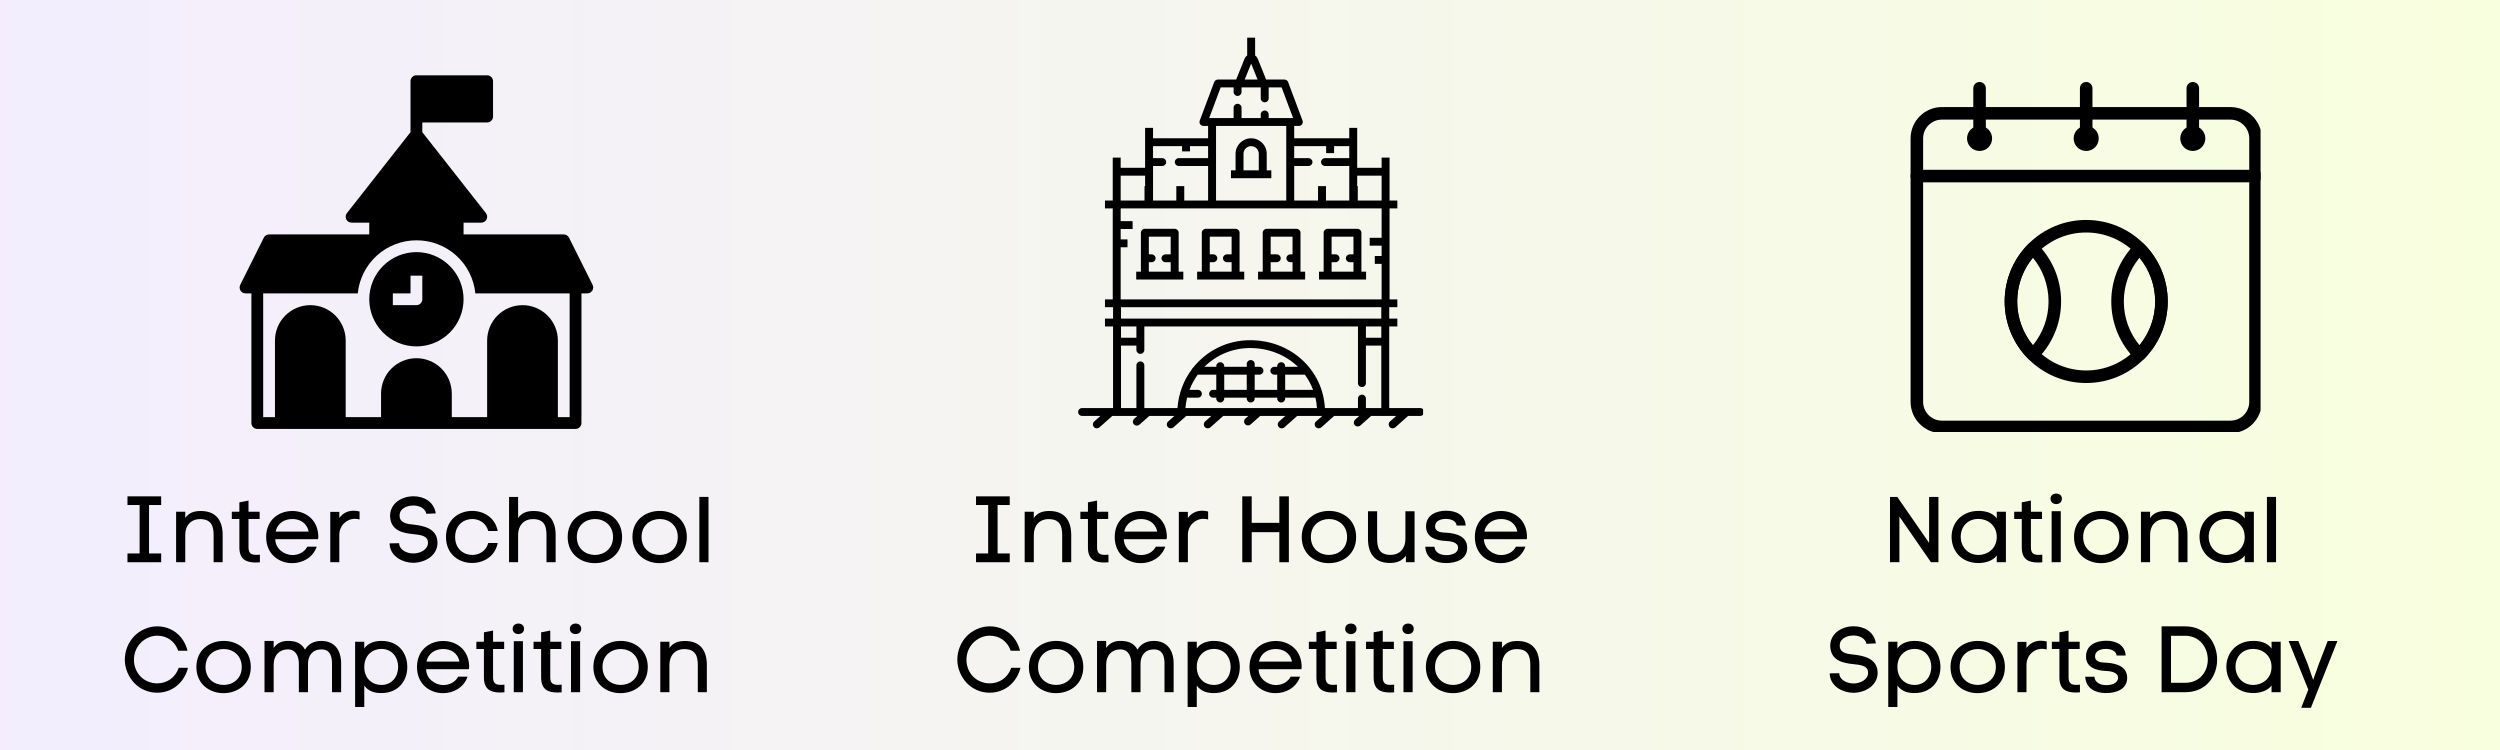 <?xml version="1.0" encoding="UTF-8"?>
<svg xmlns="http://www.w3.org/2000/svg" xmlns:xlink="http://www.w3.org/1999/xlink" width="750pt" height="225pt" viewBox="0 0 750 225" version="1.2">
<defs>
<g>
<symbol overflow="visible" id="glyph0-0">
<path style="stroke:none;" d="M 2.406 -19.598 L 2.406 0 L 5.234 0 L 5.234 -13.691 L 14.699 0 L 16.938 0 L 16.938 -19.598 L 14.141 -19.598 L 14.141 -5.797 L 4.59 -19.598 Z M 2.406 -19.598 "/>
</symbol>
<symbol overflow="visible" id="glyph0-1">
<path style="stroke:none;" d="M 17.836 0 L 17.836 -15.148 L 15.09 -15.148 L 15.117 -13.129 C 13.773 -14.949 11.508 -15.398 9.633 -15.398 C 4.508 -15.398 1.539 -11.73 1.539 -7.645 C 1.539 -3.473 4.395 0.254 9.688 0.254 C 11.562 0.223 14 -0.391 15.09 -2.043 L 15.09 0 Z M 15.09 -7.586 C 15.09 -3.949 12.152 -2.184 9.633 -2.184 C 6.27 -2.184 4.285 -4.789 4.285 -7.645 C 4.285 -10.641 6.301 -12.992 9.633 -12.992 C 12.207 -12.992 15.09 -11.199 15.09 -7.586 Z M 15.09 -7.586 "/>
</symbol>
<symbol overflow="visible" id="glyph0-2">
<path style="stroke:none;" d="M 5.684 -15.148 L 5.684 -18.508 L 2.941 -17.973 L 2.941 -15.148 L 0.672 -15.148 L 0.672 -12.961 L 2.941 -12.961 L 2.941 -4.453 C 2.941 -0.926 4.871 0.086 7.84 0.086 C 8.23 0.086 8.652 0.055 9.098 0.027 L 9.098 -2.27 C 8.68 -2.238 8.289 -2.211 7.953 -2.211 C 6.578 -2.211 5.684 -2.633 5.684 -4.422 L 5.684 -12.961 L 9.016 -12.961 L 9.016 -15.148 Z M 5.684 -15.148 "/>
</symbol>
<symbol overflow="visible" id="glyph0-3">
<path style="stroke:none;" d="M 1.934 -19.039 C 1.934 -17.973 2.801 -17.441 3.641 -17.441 C 4.508 -17.441 5.348 -17.973 5.348 -19.039 C 5.348 -20.102 4.508 -20.605 3.668 -20.605 C 2.801 -20.605 1.934 -20.074 1.934 -19.039 Z M 2.27 -15.316 L 5.012 -15.316 L 5.012 0 L 2.27 0 Z M 2.27 -15.316 "/>
</symbol>
<symbol overflow="visible" id="glyph0-4">
<path style="stroke:none;" d="M 17.777 -7.559 C 17.777 -12.766 13.746 -15.398 9.66 -15.398 C 5.543 -15.398 1.457 -12.793 1.457 -7.559 C 1.457 -2.352 5.516 0.281 9.574 0.281 C 13.691 0.281 17.777 -2.324 17.777 -7.559 Z M 4.199 -7.559 C 4.199 -11.172 6.914 -12.961 9.66 -12.961 C 12.348 -12.961 15.062 -11.145 15.062 -7.559 C 15.062 -4.004 12.348 -2.184 9.633 -2.184 C 6.914 -2.184 4.199 -3.977 4.199 -7.559 Z M 4.199 -7.559 "/>
</symbol>
<symbol overflow="visible" id="glyph0-5">
<path style="stroke:none;" d="M 4.844 -13.27 L 4.844 -15.148 L 2.102 -15.148 L 2.102 0 L 4.844 0 L 4.844 -8.23 C 4.844 -10.863 6.41 -12.934 9.297 -12.934 C 12.598 -12.934 13.355 -10.977 13.355 -8.121 L 13.355 0 L 16.07 0 L 16.07 -8.148 C 16.07 -12.488 14.109 -15.371 9.492 -15.371 C 7.586 -15.371 5.965 -14.895 4.844 -13.27 Z M 4.844 -13.27 "/>
</symbol>
<symbol overflow="visible" id="glyph0-6">
<path style="stroke:none;" d="M 2.102 0 L 4.844 0 L 4.844 -19.598 L 2.102 -19.598 Z M 2.102 0 "/>
</symbol>
<symbol overflow="visible" id="glyph0-7">
<path style="stroke:none;" d="M 12.207 -14.531 L 15.008 -14.645 C 14.504 -18.227 11.367 -19.793 8.344 -19.793 C 6.074 -19.793 3.723 -18.898 2.406 -17.191 C 1.68 -16.238 1.316 -15.117 1.316 -13.941 C 1.316 -13.805 1.344 -13.637 1.344 -13.469 L 1.344 -13.496 C 1.652 -9.406 5.234 -8.734 8.289 -8.426 C 10.246 -8.23 12.262 -7.98 12.598 -6.496 C 12.656 -6.242 12.684 -6.02 12.684 -5.824 C 12.684 -3.809 10.387 -2.633 8.289 -2.633 C 6.469 -2.633 4.254 -3.582 4.059 -5.402 L 4.059 -5.293 L 4.031 -5.711 L 1.176 -5.656 L 1.203 -5.125 C 1.566 -1.625 5.234 0.168 8.258 0.168 C 11.785 0.168 15.539 -2.016 15.539 -5.797 C 15.539 -6.188 15.484 -6.664 15.398 -7.082 C 14.645 -10.219 11.312 -10.918 8.625 -11.254 C 6.438 -11.449 4.172 -11.73 4.172 -14 C 4.172 -14.559 4.312 -15.117 4.648 -15.539 C 5.461 -16.574 6.945 -17.023 8.289 -17.023 C 9.969 -17.023 11.816 -16.266 12.207 -14.531 Z M 12.207 -14.531 "/>
</symbol>
<symbol overflow="visible" id="glyph0-8">
<path style="stroke:none;" d="M 2.07 4.422 L 4.816 4.422 L 4.816 -1.988 C 6.16 -0.195 8.035 0.254 9.91 0.254 C 15.035 0.254 17.723 -3.414 17.723 -7.531 C 17.723 -11.676 15.203 -15.398 9.938 -15.398 C 8.035 -15.398 5.906 -14.781 4.816 -13.129 L 4.816 -15.148 L 2.07 -15.148 Z M 4.816 -7.586 C 4.816 -11.199 7.391 -12.992 9.938 -12.992 C 13.27 -12.992 14.98 -10.332 14.98 -7.586 C 14.98 -4.871 13.27 -2.184 9.91 -2.184 C 7.363 -2.184 4.816 -3.977 4.816 -7.586 Z M 4.816 -7.586 "/>
</symbol>
<symbol overflow="visible" id="glyph0-9">
<path style="stroke:none;" d="M 4.816 -13.27 L 4.816 -15.117 L 2.102 -15.117 L 2.102 0 L 4.816 0 L 4.816 -8.203 C 4.816 -10.977 6.945 -13.02 9.492 -13.02 C 9.938 -13.02 10.414 -12.961 10.891 -12.824 L 10.891 -15.23 C 10.273 -15.371 9.688 -15.453 9.098 -15.453 C 7.418 -15.453 5.906 -14.781 4.816 -13.27 Z M 4.816 -13.27 "/>
</symbol>
<symbol overflow="visible" id="glyph0-10">
<path style="stroke:none;" d="M 4.004 -10.777 C 4.004 -12.348 5.57 -12.992 7.25 -12.992 C 8.902 -12.992 10.332 -12.348 10.473 -11.004 L 13.188 -11.004 C 12.992 -14.168 10.332 -15.453 7.336 -15.453 C 4.395 -15.453 1.289 -14.223 1.289 -10.723 C 1.289 -7.336 4.508 -6.496 7.223 -6.383 C 8.539 -6.328 10.891 -6.047 10.891 -4.367 C 10.891 -2.574 8.734 -2.129 7.363 -2.129 C 5.488 -2.129 3.918 -2.969 3.809 -4.648 L 1.062 -4.648 C 1.262 -1.062 4.172 0.254 7.309 0.254 C 10.164 0.254 13.637 -0.785 13.637 -4.312 C 13.637 -7.754 10.387 -8.652 7.531 -8.848 C 6.188 -8.93 4.004 -8.875 4.004 -10.777 Z M 4.004 -10.777 "/>
</symbol>
<symbol overflow="visible" id="glyph0-11">
<path style="stroke:none;" d=""/>
</symbol>
<symbol overflow="visible" id="glyph0-12">
<path style="stroke:none;" d="M 9.434 -19.766 L 2.406 -19.766 L 2.406 0 L 9.434 0 C 15.848 0 19.066 -4.871 19.066 -9.77 C 19.066 -14.672 15.848 -19.766 9.434 -19.766 Z M 9.434 -2.828 L 5.234 -2.828 L 5.234 -16.938 L 9.434 -16.938 C 13.973 -16.938 16.266 -13.242 16.266 -9.77 C 16.266 -6.301 13.973 -2.828 9.434 -2.828 Z M 9.434 -2.828 "/>
</symbol>
<symbol overflow="visible" id="glyph0-13">
<path style="stroke:none;" d="M 12.289 -15.371 L 9.688 -8.625 L 7.922 -3.695 L 6.215 -8.652 L 3.473 -15.371 L 0.559 -15.371 L 6.469 -0.785 L 4.34 4.676 L 7.25 4.676 L 15.203 -15.371 Z M 12.289 -15.371 "/>
</symbol>
<symbol overflow="visible" id="glyph0-14">
<path style="stroke:none;" d="M 8.875 -17.164 L 12.516 -17.164 L 12.516 -19.766 L 2.406 -19.766 L 2.406 -17.164 L 6.047 -17.164 L 6.047 -2.633 L 2.406 -2.633 L 2.406 0 L 12.516 0 L 12.516 -2.633 L 8.875 -2.633 Z M 8.875 -17.164 "/>
</symbol>
<symbol overflow="visible" id="glyph0-15">
<path style="stroke:none;" d="M 16.965 -8.23 C 16.66 -12.992 12.961 -15.371 9.211 -15.371 C 5.207 -15.371 1.344 -12.766 1.344 -7.559 C 1.344 -2.352 5.262 0.281 9.156 0.281 C 12.262 0.281 15.371 -1.371 16.52 -4.676 L 13.691 -4.676 C 12.793 -2.969 11.059 -2.156 9.184 -2.156 C 6.914 -2.156 4.086 -3.949 4.086 -6.914 L 16.91 -6.914 C 16.965 -7.168 16.996 -7.449 16.996 -7.754 C 16.996 -7.922 16.996 -8.062 16.965 -8.23 Z M 14.082 -9.184 L 4.199 -9.184 C 4.758 -11.871 7 -12.961 9.211 -12.961 C 11.395 -12.961 13.551 -11.898 14.082 -9.184 Z M 14.082 -9.184 "/>
</symbol>
<symbol overflow="visible" id="glyph0-16">
<path style="stroke:none;" d="M 13.523 -11.816 L 5.234 -11.816 L 5.234 -19.766 L 2.406 -19.766 L 2.406 0 L 5.234 0 L 5.234 -9.016 L 13.523 -9.016 L 13.523 0 L 16.379 0 L 16.379 -19.766 L 13.523 -19.766 Z M 13.523 -11.816 "/>
</symbol>
<symbol overflow="visible" id="glyph0-17">
<path style="stroke:none;" d="M 13.27 -1.988 L 13.27 0 L 15.875 0 L 15.875 -15.285 L 13.129 -15.285 L 13.129 -6.914 C 13.129 -4.254 11.562 -2.211 8.68 -2.211 C 5.375 -2.211 4.648 -4.172 4.648 -7 L 4.648 -15.285 L 1.902 -15.285 L 1.902 -7 C 1.902 -2.66 3.891 0.223 8.484 0.223 C 10.441 0.223 12.152 -0.336 13.27 -1.988 Z M 13.27 -1.988 "/>
</symbol>
<symbol overflow="visible" id="glyph0-18">
<path style="stroke:none;" d="M 1.094 -9.742 C 1.094 -7.027 2.27 -4.535 3.949 -2.742 C 5.656 -0.953 8.121 0.141 10.777 0.141 C 15.344 0.141 18.926 -2.883 20.047 -7.336 L 17.273 -7.336 C 16.266 -4.367 13.746 -2.66 10.777 -2.66 C 8.902 -2.66 7.027 -3.445 5.797 -4.73 C 4.562 -6.02 3.836 -7.785 3.836 -9.742 C 3.836 -11.758 4.59 -13.496 5.824 -14.781 C 7.055 -16.07 8.902 -16.965 10.777 -16.965 C 13.664 -16.965 16.07 -15.398 17.105 -12.457 L 19.906 -12.457 C 18.785 -16.883 15.258 -19.766 10.777 -19.766 C 8.121 -19.766 5.57 -18.535 3.863 -16.77 C 2.184 -14.98 1.094 -12.516 1.094 -9.742 Z M 1.094 -9.742 "/>
</symbol>
<symbol overflow="visible" id="glyph0-19">
<path style="stroke:none;" d="M 5.207 -13.27 L 5.207 -15.398 L 2.465 -15.398 L 2.465 0 L 5.207 0 L 5.207 -8.23 C 5.207 -11.199 7.027 -12.852 9.434 -12.852 C 11.953 -12.852 12.766 -10.641 12.766 -8.512 L 12.766 0 L 15.512 0 L 15.512 -8.539 C 15.512 -11.004 16.855 -12.852 19.543 -12.852 C 22.176 -12.852 22.707 -10.723 22.707 -8.594 L 22.707 0 L 25.449 0 L 25.449 -8.625 C 25.449 -12.457 23.629 -15.398 19.457 -15.398 C 17.246 -15.371 15.539 -14.445 14.613 -12.766 C 13.496 -14.895 11.59 -15.398 9.465 -15.398 C 7.699 -15.398 6.242 -14.781 5.207 -13.27 Z M 5.207 -13.27 "/>
</symbol>
<symbol overflow="visible" id="glyph0-20">
<path style="stroke:none;" d="M 16.938 -5.766 L 14.109 -5.766 C 13.438 -3.359 11.422 -2.184 9.352 -2.184 C 6.746 -2.184 4.172 -3.949 4.172 -7.586 C 4.172 -11.199 6.777 -12.961 9.324 -12.961 C 11.395 -12.961 13.438 -11.785 14.109 -9.379 L 16.938 -9.379 C 16.184 -13.41 12.738 -15.398 9.297 -15.398 C 5.348 -15.398 1.43 -12.824 1.43 -7.586 C 1.43 -2.379 5.32 0.223 9.238 0.223 C 12.684 0.223 16.184 -1.707 16.938 -5.766 Z M 16.938 -5.766 "/>
</symbol>
<symbol overflow="visible" id="glyph0-21">
<path style="stroke:none;" d="M 4.73 -13.27 L 4.73 -19.598 L 2.016 -19.598 L 2.016 0 L 4.73 0 L 4.73 -8.23 C 4.73 -10.863 6.301 -12.934 9.184 -12.934 C 12.488 -12.934 13.242 -10.977 13.242 -8.121 L 13.242 0 L 15.988 0 L 15.988 -8.148 C 15.988 -12.488 14 -15.371 9.379 -15.371 C 7.477 -15.371 5.879 -14.895 4.73 -13.27 Z M 4.73 -13.27 "/>
</symbol>
</g>
<linearGradient id="linear0" gradientUnits="userSpaceOnUse" x1="0.984" y1="0.5" x2="0.016" y2="0.5" gradientTransform="matrix(774.75,0,0,774.75,-12.548,-11.895)">
<stop offset="0" style="stop-color:rgb(97.267%,99.887%,86.908%);stop-opacity:1;"/>
<stop offset="0.016" style="stop-color:rgb(97.252%,99.834%,87.009%);stop-opacity:1;"/>
<stop offset="0.031" style="stop-color:rgb(97.223%,99.725%,87.21%);stop-opacity:1;"/>
<stop offset="0.047" style="stop-color:rgb(97.192%,99.619%,87.411%);stop-opacity:1;"/>
<stop offset="0.062" style="stop-color:rgb(97.162%,99.512%,87.613%);stop-opacity:1;"/>
<stop offset="0.078" style="stop-color:rgb(97.131%,99.403%,87.814%);stop-opacity:1;"/>
<stop offset="0.094" style="stop-color:rgb(97.101%,99.297%,88.016%);stop-opacity:1;"/>
<stop offset="0.109" style="stop-color:rgb(97.07%,99.19%,88.216%);stop-opacity:1;"/>
<stop offset="0.125" style="stop-color:rgb(97.041%,99.081%,88.417%);stop-opacity:1;"/>
<stop offset="0.141" style="stop-color:rgb(97.011%,98.975%,88.618%);stop-opacity:1;"/>
<stop offset="0.156" style="stop-color:rgb(96.98%,98.866%,88.82%);stop-opacity:1;"/>
<stop offset="0.172" style="stop-color:rgb(96.95%,98.759%,89.021%);stop-opacity:1;"/>
<stop offset="0.188" style="stop-color:rgb(96.919%,98.653%,89.223%);stop-opacity:1;"/>
<stop offset="0.203" style="stop-color:rgb(96.889%,98.544%,89.423%);stop-opacity:1;"/>
<stop offset="0.219" style="stop-color:rgb(96.86%,98.438%,89.624%);stop-opacity:1;"/>
<stop offset="0.234" style="stop-color:rgb(96.829%,98.329%,89.825%);stop-opacity:1;"/>
<stop offset="0.25" style="stop-color:rgb(96.799%,98.222%,90.027%);stop-opacity:1;"/>
<stop offset="0.266" style="stop-color:rgb(96.768%,98.116%,90.228%);stop-opacity:1;"/>
<stop offset="0.281" style="stop-color:rgb(96.738%,98.007%,90.43%);stop-opacity:1;"/>
<stop offset="0.297" style="stop-color:rgb(96.709%,97.9%,90.63%);stop-opacity:1;"/>
<stop offset="0.312" style="stop-color:rgb(96.678%,97.794%,90.831%);stop-opacity:1;"/>
<stop offset="0.328" style="stop-color:rgb(96.648%,97.685%,91.032%);stop-opacity:1;"/>
<stop offset="0.344" style="stop-color:rgb(96.617%,97.578%,91.234%);stop-opacity:1;"/>
<stop offset="0.359" style="stop-color:rgb(96.587%,97.47%,91.435%);stop-opacity:1;"/>
<stop offset="0.375" style="stop-color:rgb(96.556%,97.363%,91.637%);stop-opacity:1;"/>
<stop offset="0.391" style="stop-color:rgb(96.527%,97.256%,91.838%);stop-opacity:1;"/>
<stop offset="0.406" style="stop-color:rgb(96.497%,97.148%,92.038%);stop-opacity:1;"/>
<stop offset="0.422" style="stop-color:rgb(96.466%,97.041%,92.239%);stop-opacity:1;"/>
<stop offset="0.438" style="stop-color:rgb(96.436%,96.935%,92.441%);stop-opacity:1;"/>
<stop offset="0.453" style="stop-color:rgb(96.405%,96.826%,92.642%);stop-opacity:1;"/>
<stop offset="0.469" style="stop-color:rgb(96.375%,96.719%,92.844%);stop-opacity:1;"/>
<stop offset="0.484" style="stop-color:rgb(96.346%,96.611%,93.045%);stop-opacity:1;"/>
<stop offset="0.5" style="stop-color:rgb(96.315%,96.504%,93.245%);stop-opacity:1;"/>
<stop offset="0.516" style="stop-color:rgb(96.284%,96.397%,93.446%);stop-opacity:1;"/>
<stop offset="0.531" style="stop-color:rgb(96.254%,96.289%,93.648%);stop-opacity:1;"/>
<stop offset="0.547" style="stop-color:rgb(96.223%,96.182%,93.849%);stop-opacity:1;"/>
<stop offset="0.562" style="stop-color:rgb(96.193%,96.074%,94.051%);stop-opacity:1;"/>
<stop offset="0.578" style="stop-color:rgb(96.164%,95.967%,94.252%);stop-opacity:1;"/>
<stop offset="0.594" style="stop-color:rgb(96.133%,95.86%,94.452%);stop-opacity:1;"/>
<stop offset="0.609" style="stop-color:rgb(96.103%,95.752%,94.653%);stop-opacity:1;"/>
<stop offset="0.625" style="stop-color:rgb(96.072%,95.645%,94.855%);stop-opacity:1;"/>
<stop offset="0.641" style="stop-color:rgb(96.042%,95.538%,95.056%);stop-opacity:1;"/>
<stop offset="0.656" style="stop-color:rgb(96.013%,95.43%,95.258%);stop-opacity:1;"/>
<stop offset="0.672" style="stop-color:rgb(95.982%,95.323%,95.459%);stop-opacity:1;"/>
<stop offset="0.688" style="stop-color:rgb(95.952%,95.215%,95.66%);stop-opacity:1;"/>
<stop offset="0.703" style="stop-color:rgb(95.921%,95.108%,95.86%);stop-opacity:1;"/>
<stop offset="0.719" style="stop-color:rgb(95.891%,95.001%,96.062%);stop-opacity:1;"/>
<stop offset="0.734" style="stop-color:rgb(95.86%,94.893%,96.263%);stop-opacity:1;"/>
<stop offset="0.75" style="stop-color:rgb(95.831%,94.786%,96.465%);stop-opacity:1;"/>
<stop offset="0.766" style="stop-color:rgb(95.801%,94.679%,96.666%);stop-opacity:1;"/>
<stop offset="0.781" style="stop-color:rgb(95.77%,94.571%,96.867%);stop-opacity:1;"/>
<stop offset="0.797" style="stop-color:rgb(95.74%,94.464%,97.067%);stop-opacity:1;"/>
<stop offset="0.812" style="stop-color:rgb(95.709%,94.356%,97.269%);stop-opacity:1;"/>
<stop offset="0.828" style="stop-color:rgb(95.679%,94.249%,97.47%);stop-opacity:1;"/>
<stop offset="0.844" style="stop-color:rgb(95.65%,94.142%,97.672%);stop-opacity:1;"/>
<stop offset="0.859" style="stop-color:rgb(95.619%,94.034%,97.873%);stop-opacity:1;"/>
<stop offset="0.875" style="stop-color:rgb(95.589%,93.927%,98.074%);stop-opacity:1;"/>
<stop offset="0.891" style="stop-color:rgb(95.558%,93.819%,98.274%);stop-opacity:1;"/>
<stop offset="0.906" style="stop-color:rgb(95.528%,93.712%,98.476%);stop-opacity:1;"/>
<stop offset="0.922" style="stop-color:rgb(95.497%,93.605%,98.677%);stop-opacity:1;"/>
<stop offset="0.938" style="stop-color:rgb(95.468%,93.497%,98.878%);stop-opacity:1;"/>
<stop offset="0.953" style="stop-color:rgb(95.438%,93.39%,99.08%);stop-opacity:1;"/>
<stop offset="0.969" style="stop-color:rgb(95.407%,93.283%,99.281%);stop-opacity:1;"/>
<stop offset="0.984" style="stop-color:rgb(95.377%,93.175%,99.481%);stop-opacity:1;"/>
<stop offset="1" style="stop-color:rgb(95.346%,93.068%,99.683%);stop-opacity:1;"/>
</linearGradient>
<clipPath id="clip1">
  <path d="M 71.879 22.5 L 178 22.5 L 178 128.766 L 71.879 128.766 Z M 71.879 22.5 "/>
</clipPath>
<clipPath id="clip2">
  <path d="M 323.426 11.18 L 426.926 11.18 L 426.926 128.625 L 323.426 128.625 Z M 323.426 11.18 "/>
</clipPath>
<clipPath id="clip3">
  <path d="M 573.176 32 L 678.172 32 L 678.172 129.594 L 573.176 129.594 Z M 573.176 32 "/>
</clipPath>
<clipPath id="clip4">
  <path d="M 591 24.594 L 596 24.594 L 596 44 L 591 44 Z M 591 24.594 "/>
</clipPath>
<clipPath id="clip5">
  <path d="M 623 24.594 L 628 24.594 L 628 44 L 623 44 Z M 623 24.594 "/>
</clipPath>
<clipPath id="clip6">
  <path d="M 655 24.594 L 660 24.594 L 660 44 L 655 44 Z M 655 24.594 "/>
</clipPath>
<clipPath id="clip7">
  <path d="M 573.176 50 L 678.172 50 L 678.172 55 L 573.176 55 Z M 573.176 50 "/>
</clipPath>
</defs>
<g id="surface1">
<rect x="0" y="0" width="750" height="225" style="fill:rgb(100%,100%,100%);fill-opacity:1;stroke:none;"/>
<rect x="0" y="0" width="750" height="225" style="fill:rgb(100%,100%,100%);fill-opacity:1;stroke:none;"/>
<rect x="0" y="0" width="750" height="225" style="fill:rgb(100%,94.51%,94.51%);fill-opacity:1;stroke:none;"/>
<rect x="0" y="0" width="750" height="225" style="fill:url(#linear0);stroke:none;"/>
<g clip-path="url(#clip1)" clip-rule="nonzero">
<path style=" stroke:none;fill-rule:nonzero;fill:rgb(0%,0%,0%);fill-opacity:1;" d="M 80.719 70.328 C 80.387 70.328 80.078 70.418 79.797 70.594 C 79.512 70.77 79.297 71.004 79.148 71.301 L 72.074 85.445 C 72.008 85.582 71.957 85.723 71.926 85.871 C 71.895 86.016 71.879 86.164 71.887 86.316 C 71.895 86.465 71.918 86.613 71.961 86.758 C 72.008 86.902 72.066 87.039 72.145 87.168 C 72.227 87.297 72.32 87.41 72.426 87.516 C 72.535 87.621 72.656 87.711 72.789 87.785 C 72.918 87.859 73.059 87.914 73.203 87.953 C 73.348 87.992 73.496 88.008 73.648 88.012 L 75.418 88.012 L 75.418 126.91 C 75.418 127.145 75.461 127.371 75.551 127.586 C 75.641 127.805 75.77 127.992 75.934 128.16 C 76.102 128.324 76.289 128.453 76.508 128.543 C 76.723 128.633 76.949 128.676 77.184 128.68 L 172.664 128.68 C 172.898 128.676 173.125 128.633 173.34 128.543 C 173.559 128.453 173.75 128.324 173.914 128.16 C 174.082 127.992 174.207 127.805 174.297 127.586 C 174.387 127.371 174.434 127.145 174.434 126.91 L 174.434 88.012 L 176.199 88.012 C 176.352 88.008 176.5 87.992 176.645 87.953 C 176.793 87.914 176.93 87.859 177.062 87.785 C 177.191 87.711 177.312 87.621 177.422 87.516 C 177.531 87.41 177.625 87.297 177.703 87.168 C 177.781 87.039 177.844 86.902 177.887 86.758 C 177.93 86.613 177.957 86.465 177.961 86.316 C 177.969 86.164 177.957 86.016 177.926 85.871 C 177.891 85.723 177.844 85.582 177.773 85.445 L 170.703 71.301 C 170.551 71.004 170.336 70.77 170.051 70.594 C 169.77 70.418 169.461 70.328 169.129 70.328 L 139.07 70.328 L 139.07 66.793 L 144.375 66.793 C 144.715 66.793 145.027 66.707 145.316 66.527 C 145.605 66.348 145.824 66.105 145.973 65.801 C 146.121 65.492 146.18 65.172 146.141 64.836 C 146.105 64.496 145.98 64.195 145.77 63.93 L 126.691 39.652 L 126.691 36.734 L 146.141 36.734 C 146.375 36.734 146.602 36.688 146.82 36.598 C 147.035 36.508 147.227 36.383 147.391 36.215 C 147.559 36.051 147.688 35.859 147.777 35.641 C 147.867 35.426 147.91 35.199 147.91 34.965 L 147.91 24.355 C 147.91 24.121 147.867 23.898 147.777 23.68 C 147.688 23.465 147.559 23.273 147.391 23.105 C 147.227 22.941 147.035 22.812 146.82 22.723 C 146.602 22.633 146.375 22.59 146.141 22.59 L 124.926 22.59 C 124.691 22.59 124.465 22.633 124.246 22.723 C 124.031 22.812 123.84 22.941 123.676 23.105 C 123.508 23.273 123.379 23.465 123.289 23.68 C 123.199 23.898 123.156 24.121 123.156 24.355 L 123.156 39.652 L 104.078 63.93 C 103.867 64.195 103.742 64.496 103.707 64.836 C 103.672 65.172 103.727 65.492 103.875 65.801 C 104.023 66.105 104.242 66.348 104.531 66.527 C 104.82 66.707 105.137 66.793 105.477 66.793 L 110.777 66.793 L 110.777 70.328 Z M 124.926 72.098 C 126.016 72.09 127.098 72.188 128.168 72.379 C 129.242 72.574 130.289 72.867 131.305 73.254 C 132.324 73.641 133.301 74.121 134.23 74.688 C 135.16 75.258 136.031 75.906 136.84 76.637 C 137.652 77.363 138.387 78.164 139.051 79.027 C 139.715 79.895 140.293 80.812 140.785 81.785 C 141.277 82.758 141.676 83.766 141.984 84.812 C 142.289 85.859 142.496 86.926 142.605 88.012 L 170.895 88.012 L 170.895 125.141 L 167.359 125.141 L 167.359 102.156 C 167.359 101.457 167.293 100.77 167.156 100.086 C 167.02 99.402 166.82 98.738 166.551 98.094 C 166.285 97.453 165.961 96.84 165.57 96.262 C 165.184 95.684 164.746 95.145 164.254 94.652 C 163.762 94.16 163.223 93.723 162.645 93.336 C 162.066 92.949 161.453 92.621 160.812 92.355 C 160.168 92.086 159.504 91.887 158.82 91.75 C 158.137 91.613 157.449 91.547 156.75 91.547 C 156.055 91.547 155.363 91.613 154.68 91.75 C 154 91.887 153.336 92.086 152.691 92.355 C 152.047 92.621 151.438 92.949 150.855 93.336 C 150.277 93.723 149.742 94.16 149.25 94.652 C 148.758 95.145 148.316 95.684 147.93 96.262 C 147.543 96.84 147.215 97.453 146.949 98.094 C 146.684 98.738 146.48 99.402 146.348 100.086 C 146.211 100.77 146.141 101.457 146.141 102.156 L 146.141 125.141 L 135.535 125.141 L 135.535 118.07 C 135.535 117.371 135.465 116.684 135.328 116 C 135.195 115.316 134.992 114.652 134.727 114.008 C 134.461 113.367 134.133 112.754 133.746 112.176 C 133.359 111.594 132.918 111.059 132.426 110.566 C 131.934 110.074 131.398 109.637 130.82 109.246 C 130.238 108.859 129.629 108.535 128.984 108.266 C 128.34 108 127.676 107.801 126.992 107.664 C 126.312 107.527 125.621 107.461 124.926 107.461 C 124.227 107.461 123.539 107.527 122.855 107.664 C 122.172 107.801 121.508 108 120.863 108.266 C 120.223 108.535 119.609 108.859 119.031 109.246 C 118.453 109.637 117.914 110.074 117.422 110.566 C 116.93 111.059 116.492 111.594 116.102 112.176 C 115.715 112.754 115.391 113.367 115.125 114.008 C 114.855 114.652 114.656 115.316 114.52 116 C 114.383 116.684 114.316 117.371 114.316 118.07 L 114.316 125.141 L 103.707 125.141 L 103.707 102.156 C 103.707 101.457 103.637 100.77 103.504 100.086 C 103.367 99.402 103.164 98.738 102.898 98.094 C 102.633 97.453 102.305 96.84 101.918 96.262 C 101.531 95.684 101.094 95.145 100.598 94.652 C 100.105 94.16 99.57 93.723 98.992 93.336 C 98.414 92.949 97.801 92.621 97.156 92.355 C 96.516 92.086 95.852 91.887 95.168 91.75 C 94.484 91.613 93.793 91.547 93.098 91.547 C 92.402 91.547 91.711 91.613 91.027 91.75 C 90.344 91.887 89.68 92.086 89.039 92.355 C 88.395 92.621 87.781 92.949 87.203 93.336 C 86.625 93.723 86.09 94.16 85.598 94.652 C 85.102 95.145 84.664 95.684 84.277 96.262 C 83.891 96.84 83.562 97.453 83.297 98.094 C 83.031 98.738 82.828 99.402 82.691 100.086 C 82.559 100.77 82.488 101.457 82.488 102.156 L 82.488 125.141 L 78.953 125.141 L 78.953 88.012 L 107.332 88.012 C 107.441 86.93 107.645 85.867 107.949 84.824 C 108.254 83.781 108.652 82.773 109.141 81.805 C 109.633 80.836 110.207 79.918 110.867 79.055 C 111.523 78.191 112.258 77.395 113.062 76.664 C 113.867 75.938 114.734 75.289 115.66 74.719 C 116.586 74.148 117.555 73.668 118.57 73.277 C 119.582 72.887 120.625 72.594 121.691 72.395 C 122.762 72.195 123.836 72.098 124.926 72.098 Z M 124.926 72.098 "/>
</g>
<path style=" stroke:none;fill-rule:nonzero;fill:rgb(0%,0%,0%);fill-opacity:1;" d="M 124.926 103.922 C 125.852 103.922 126.773 103.832 127.684 103.652 C 128.594 103.469 129.48 103.203 130.336 102.848 C 131.195 102.492 132.012 102.055 132.781 101.539 C 133.555 101.023 134.27 100.438 134.926 99.781 C 135.582 99.125 136.168 98.41 136.688 97.637 C 137.203 96.863 137.637 96.051 137.992 95.191 C 138.348 94.332 138.617 93.449 138.797 92.539 C 138.98 91.629 139.07 90.707 139.07 89.777 C 139.07 88.848 138.98 87.93 138.797 87.02 C 138.617 86.109 138.348 85.223 137.992 84.363 C 137.637 83.508 137.203 82.691 136.688 81.918 C 136.168 81.148 135.582 80.434 134.926 79.777 C 134.27 79.121 133.555 78.531 132.781 78.016 C 132.012 77.5 131.195 77.066 130.336 76.711 C 129.48 76.355 128.594 76.086 127.684 75.906 C 126.773 75.723 125.852 75.633 124.926 75.633 C 123.996 75.633 123.074 75.723 122.164 75.906 C 121.254 76.086 120.371 76.355 119.512 76.711 C 118.652 77.066 117.84 77.5 117.066 78.016 C 116.293 78.531 115.578 79.121 114.922 79.777 C 114.266 80.434 113.68 81.148 113.164 81.918 C 112.648 82.691 112.211 83.508 111.855 84.363 C 111.5 85.223 111.23 86.109 111.051 87.02 C 110.871 87.93 110.777 88.848 110.777 89.777 C 110.777 90.707 110.871 91.629 111.051 92.539 C 111.23 93.449 111.5 94.332 111.855 95.191 C 112.211 96.051 112.648 96.863 113.164 97.637 C 113.68 98.41 114.266 99.125 114.922 99.781 C 115.578 100.438 116.293 101.023 117.066 101.539 C 117.84 102.055 118.652 102.492 119.512 102.848 C 120.371 103.203 121.254 103.469 122.164 103.652 C 123.074 103.832 123.996 103.922 124.926 103.922 Z M 117.852 88.012 L 123.156 88.012 L 123.156 82.707 L 126.691 82.707 L 126.691 89.777 C 126.691 90.012 126.648 90.238 126.559 90.453 C 126.469 90.672 126.34 90.863 126.176 91.027 C 126.008 91.195 125.816 91.32 125.602 91.41 C 125.383 91.5 125.16 91.547 124.926 91.547 L 117.852 91.547 Z M 117.852 88.012 "/>
<g clip-path="url(#clip2)" clip-rule="nonzero">
<path style=" stroke:none;fill-rule:nonzero;fill:rgb(0%,0%,0%);fill-opacity:1;" d="M 324.617 122.418 C 323.957 122.418 323.426 122.945 323.426 123.598 C 323.426 124.246 323.957 124.773 324.617 124.773 L 330.137 124.773 L 328.254 126.449 C 327.766 126.887 327.723 127.633 328.164 128.113 C 328.398 128.371 328.727 128.504 329.051 128.504 C 329.336 128.504 329.621 128.402 329.848 128.203 L 333.703 124.773 L 341.23 124.773 L 340.254 125.641 C 339.766 126.078 339.727 126.82 340.168 127.305 C 340.402 127.562 340.727 127.695 341.051 127.695 C 341.336 127.695 341.621 127.594 341.848 127.395 L 344.797 124.773 L 352.324 124.773 L 350.438 126.449 C 349.949 126.887 349.906 127.629 350.348 128.113 C 350.586 128.371 350.91 128.504 351.234 128.504 C 351.52 128.504 351.805 128.402 352.031 128.203 L 355.887 124.773 L 363.414 124.773 L 361.527 126.449 C 361.039 126.887 361 127.629 361.441 128.113 C 361.676 128.371 362 128.504 362.328 128.504 C 362.609 128.504 362.895 128.402 363.125 128.203 L 366.98 124.773 L 374.508 124.773 L 373.613 125.57 C 373.125 126.004 373.082 126.75 373.523 127.23 C 373.758 127.492 374.082 127.621 374.41 127.621 C 374.691 127.621 374.977 127.523 375.207 127.32 L 378.07 124.773 L 385.598 124.773 L 383.715 126.449 C 383.223 126.887 383.184 127.629 383.625 128.113 C 383.859 128.371 384.184 128.504 384.512 128.504 C 384.797 128.504 385.082 128.402 385.309 128.203 L 389.164 124.773 L 396.691 124.773 L 394.805 126.449 C 394.316 126.887 394.277 127.633 394.719 128.113 C 394.953 128.371 395.277 128.504 395.605 128.504 C 395.887 128.504 396.172 128.402 396.402 128.203 L 400.254 124.773 L 407.785 124.773 L 406.539 125.883 C 406.051 126.316 406.008 127.062 406.449 127.547 C 406.684 127.805 407.008 127.938 407.336 127.938 C 407.621 127.938 407.906 127.836 408.133 127.633 L 411.348 124.773 L 418.875 124.773 L 416.992 126.449 C 416.5 126.887 416.461 127.629 416.902 128.113 C 417.137 128.371 417.461 128.504 417.789 128.504 C 418.074 128.504 418.359 128.402 418.586 128.203 L 422.441 124.773 L 426.074 124.773 C 426.734 124.773 427.266 124.246 427.266 123.598 C 427.266 122.945 426.734 122.418 426.074 122.418 L 416.77 122.418 L 416.77 97.93 L 419.203 97.93 L 419.203 95.574 L 416.77 95.574 L 416.77 92.168 L 419.203 92.168 L 419.203 89.812 L 416.871 89.812 L 416.871 62.52 L 419.203 62.52 L 419.203 60.164 L 416.871 60.164 L 416.871 47.277 L 414.488 47.277 L 414.488 50.34 L 407.16 50.34 L 407.16 38.359 L 404.777 38.359 L 404.777 41.488 L 388.262 41.488 L 388.262 37.781 L 389.652 37.781 C 390.043 37.781 390.406 37.594 390.629 37.277 C 390.852 36.961 390.906 36.555 390.77 36.195 L 386.438 24.629 C 386.266 24.168 385.816 23.863 385.316 23.863 L 379.84 23.863 L 377.32 17.609 C 377.16 17.207 376.883 16.875 376.539 16.641 L 376.539 11.301 L 374.156 11.301 L 374.156 16.641 C 373.812 16.871 373.535 17.203 373.375 17.605 L 370.855 23.863 L 365.371 23.863 C 364.875 23.863 364.426 24.168 364.254 24.629 L 359.922 36.191 C 359.785 36.555 359.84 36.961 360.062 37.277 C 360.285 37.594 360.648 37.781 361.039 37.781 L 362.43 37.781 L 362.43 41.488 L 345.914 41.488 L 345.914 38.359 L 343.531 38.359 L 343.531 50.34 L 336.203 50.34 L 336.203 47.277 L 333.82 47.277 L 333.82 60.164 L 331.488 60.164 L 331.488 62.52 L 333.82 62.52 L 333.82 89.812 L 331.488 89.812 L 331.488 92.168 L 333.918 92.168 L 333.918 95.574 L 331.488 95.574 L 331.488 97.93 L 333.918 97.93 L 333.918 122.418 Z M 355.633 122.418 C 355.719 121.336 355.887 120.281 356.137 119.262 C 356.211 119.277 356.285 119.309 356.363 119.309 L 359.371 119.309 C 360.027 119.309 360.562 118.781 360.562 118.129 C 360.562 117.48 360.027 116.953 359.371 116.953 L 356.859 116.953 C 357.484 115.312 358.312 113.781 359.324 112.395 L 364.883 112.395 L 364.883 116.953 L 363.938 116.953 C 363.277 116.953 362.746 117.48 362.746 118.129 C 362.746 118.781 363.277 119.309 363.938 119.309 L 364.883 119.309 L 364.883 119.562 C 364.883 120.215 365.418 120.742 366.078 120.742 C 366.734 120.742 367.27 120.215 367.27 119.562 L 367.27 119.309 L 374.023 119.309 L 374.023 119.562 C 374.023 120.215 374.559 120.742 375.219 120.742 C 375.875 120.742 376.41 120.215 376.41 119.562 L 376.41 119.309 L 383.164 119.309 L 383.164 119.562 C 383.164 120.215 383.699 120.742 384.359 120.742 C 385.016 120.742 385.551 120.215 385.551 119.562 L 385.551 119.309 L 394.645 119.309 C 394.875 120.312 395.02 121.355 395.082 122.418 Z M 385.551 110.039 L 385.551 109.84 C 385.551 109.188 385.016 108.664 384.359 108.664 C 383.699 108.664 383.164 109.188 383.164 109.84 L 383.164 110.039 L 382.305 110.039 C 381.645 110.039 381.113 110.566 381.113 111.215 C 381.113 111.867 381.645 112.395 382.305 112.395 L 383.164 112.395 L 383.164 116.953 L 376.41 116.953 L 376.41 112.395 L 377.832 112.395 C 378.492 112.395 379.027 111.867 379.027 111.215 C 379.027 110.566 378.492 110.039 377.832 110.039 L 376.41 110.039 L 376.41 109.191 C 376.41 108.543 375.875 108.016 375.215 108.016 C 374.559 108.016 374.023 108.543 374.023 109.191 L 374.023 110.039 L 367.27 110.039 L 367.27 109.84 C 367.27 109.188 366.734 108.664 366.078 108.664 C 365.418 108.664 364.887 109.188 364.887 109.84 L 364.887 110.039 L 361.328 110.039 C 364.844 106.547 369.684 104.414 375.062 104.414 C 380.73 104.414 385.773 106.551 389.391 110.039 Z M 391.445 112.395 C 392.477 113.781 393.309 115.312 393.926 116.953 L 385.551 116.953 L 385.551 112.395 Z M 374.023 112.395 L 374.023 116.953 L 367.27 116.953 L 367.27 112.395 Z M 414.387 122.418 L 409.773 122.418 L 409.773 119.562 C 409.773 118.91 409.238 118.387 408.582 118.387 C 407.922 118.387 407.391 118.914 407.391 119.562 L 407.391 122.418 L 397.469 122.418 C 396.844 110.914 387.246 102.059 375.062 102.059 C 368.086 102.059 361.93 105.262 357.93 110.301 C 357.758 110.434 357.617 110.605 357.539 110.812 C 355.105 114.074 353.562 118.051 353.242 122.418 L 343.301 122.418 L 343.301 109.605 C 343.301 108.953 342.766 108.426 342.109 108.426 C 341.449 108.426 340.918 108.953 340.918 109.605 L 340.918 122.418 L 336.305 122.418 L 336.305 103.676 L 340.918 103.676 L 340.918 104.996 C 340.918 105.645 341.449 106.172 342.109 106.172 C 342.766 106.172 343.301 105.645 343.301 104.996 L 343.301 97.93 L 407.391 97.93 L 407.391 114.953 C 407.391 115.605 407.922 116.133 408.582 116.133 C 409.242 116.133 409.773 115.605 409.773 114.953 L 409.773 103.676 L 414.387 103.676 Z M 336.305 101.32 L 336.305 97.93 L 340.918 97.93 L 340.918 101.32 Z M 414.387 101.32 L 409.773 101.32 L 409.773 97.93 L 414.387 97.93 Z M 414.387 95.574 L 336.305 95.574 L 336.305 92.168 L 414.387 92.168 Z M 407.16 52.695 L 414.484 52.695 L 414.484 60.164 L 407.332 60.164 L 407.332 55.836 L 407.16 55.836 Z M 388.262 55.836 L 388.262 49.797 L 392.547 49.797 C 393.207 49.797 393.738 49.27 393.738 48.621 C 393.738 47.969 393.203 47.441 392.547 47.441 L 388.262 47.441 L 388.262 43.844 L 397.84 43.844 L 397.84 45.945 L 400.227 45.945 L 400.227 43.844 L 404.777 43.844 L 404.777 47.441 L 397.504 47.441 C 396.844 47.441 396.309 47.969 396.309 48.621 C 396.309 49.27 396.844 49.797 397.504 49.797 L 404.777 49.797 L 404.777 60.164 L 397.797 60.164 L 397.797 55.836 L 395.414 55.836 L 395.414 60.164 L 388.262 60.164 Z M 375.344 19.078 L 377.273 23.863 L 373.418 23.863 Z M 366.203 26.219 L 370.082 26.219 L 370.082 27.602 C 370.082 28.254 370.613 28.781 371.273 28.781 C 371.934 28.781 372.465 28.254 372.465 27.602 L 372.465 26.219 L 378.223 26.219 L 378.223 29.523 C 378.223 30.176 378.758 30.699 379.414 30.699 C 380.074 30.699 380.609 30.172 380.609 29.523 L 380.609 26.219 L 384.488 26.219 L 387.938 35.426 L 387.074 35.426 C 387.07 35.426 387.07 35.426 387.066 35.426 L 380.605 35.426 L 380.605 34.324 C 380.605 33.676 380.074 33.148 379.414 33.148 C 378.758 33.148 378.223 33.676 378.223 34.324 L 378.223 35.426 L 372.465 35.426 L 372.465 32.309 C 372.465 31.656 371.934 31.133 371.273 31.133 C 370.613 31.133 370.082 31.66 370.082 32.309 L 370.082 35.426 L 362.754 35.426 Z M 385.875 37.781 L 385.875 60.164 L 364.812 60.164 L 364.812 37.781 Z M 345.914 51.52 L 345.914 49.797 L 348.668 49.797 C 349.328 49.797 349.859 49.27 349.859 48.621 C 349.859 47.969 349.328 47.441 348.668 47.441 L 345.914 47.441 L 345.914 43.844 L 354.621 43.844 L 354.621 45.414 L 357.004 45.414 L 357.004 43.844 L 362.43 43.844 L 362.43 47.441 L 353.625 47.441 C 352.965 47.441 352.434 47.969 352.434 48.621 C 352.434 49.27 352.965 49.797 353.625 49.797 L 362.43 49.797 L 362.43 60.164 L 355.277 60.164 L 355.277 55.836 L 352.895 55.836 L 352.895 60.164 L 345.914 60.164 Z M 336.203 55.836 L 336.203 52.695 L 343.531 52.695 L 343.531 55.836 L 343.355 55.836 L 343.355 60.164 L 336.203 60.164 Z M 336.203 74.172 L 338.254 74.172 L 338.254 71.816 L 336.203 71.816 L 336.203 68.703 L 339.785 68.703 L 339.785 66.348 L 336.203 66.348 L 336.203 62.52 L 414.484 62.52 L 414.484 71.34 L 410.906 71.34 L 410.906 73.699 L 414.484 73.699 L 414.484 76.809 L 412.438 76.809 L 412.438 79.164 L 414.484 79.164 L 414.484 89.812 L 336.203 89.812 Z M 336.203 74.172 "/>
</g>
<path style=" stroke:none;fill-rule:nonzero;fill:rgb(0%,0%,0%);fill-opacity:1;" d="M 353.594 69.82 C 353.594 69.168 353.059 68.641 352.402 68.641 L 343.457 68.641 C 342.801 68.641 342.266 69.168 342.266 69.82 L 342.266 81.508 L 340.863 81.508 L 340.863 83.863 L 354.996 83.863 L 354.996 81.508 L 353.594 81.508 Z M 351.207 76.305 L 349.645 76.305 C 348.984 76.305 348.449 76.832 348.449 77.48 C 348.449 78.133 348.984 78.66 349.645 78.66 L 351.207 78.66 L 351.207 81.508 L 344.652 81.508 L 344.652 78.66 L 345.488 78.66 C 346.148 78.66 346.68 78.133 346.68 77.48 C 346.68 76.832 346.148 76.305 345.488 76.305 L 344.652 76.305 L 344.652 70.996 L 351.207 70.996 Z M 351.207 76.305 "/>
<path style=" stroke:none;fill-rule:nonzero;fill:rgb(0%,0%,0%);fill-opacity:1;" d="M 371.871 69.82 C 371.871 69.168 371.336 68.641 370.676 68.641 L 361.734 68.641 C 361.078 68.641 360.543 69.168 360.543 69.82 L 360.543 81.508 L 359.141 81.508 L 359.141 83.863 L 373.27 83.863 L 373.27 81.508 L 371.871 81.508 Z M 369.484 76.305 L 368.086 76.305 C 367.426 76.305 366.891 76.832 366.891 77.48 C 366.891 78.133 367.426 78.66 368.086 78.66 L 369.484 78.66 L 369.484 81.508 L 362.93 81.508 L 362.93 78.66 L 364 78.66 C 364.66 78.66 365.191 78.133 365.191 77.48 C 365.191 76.832 364.66 76.305 364 76.305 L 362.93 76.305 L 362.93 70.996 L 369.484 70.996 Z M 369.484 76.305 "/>
<path style=" stroke:none;fill-rule:nonzero;fill:rgb(0%,0%,0%);fill-opacity:1;" d="M 390.145 69.82 C 390.145 69.168 389.613 68.641 388.953 68.641 L 380.012 68.641 C 379.352 68.641 378.82 69.168 378.82 69.82 L 378.82 81.508 L 377.418 81.508 L 377.418 83.863 L 391.547 83.863 L 391.547 81.508 L 390.145 81.508 Z M 387.762 76.305 L 387.105 76.305 C 386.449 76.305 385.914 76.832 385.914 77.48 C 385.914 78.133 386.449 78.66 387.105 78.66 L 387.762 78.66 L 387.762 81.508 L 381.203 81.508 L 381.203 78.66 L 383.027 78.66 C 383.684 78.66 384.219 78.133 384.219 77.48 C 384.219 76.832 383.684 76.305 383.027 76.305 L 381.203 76.305 L 381.203 70.996 L 387.762 70.996 Z M 387.762 76.305 "/>
<path style=" stroke:none;fill-rule:nonzero;fill:rgb(0%,0%,0%);fill-opacity:1;" d="M 408.422 69.82 C 408.422 69.168 407.891 68.641 407.23 68.641 L 398.289 68.641 C 397.629 68.641 397.094 69.168 397.094 69.82 L 397.094 81.508 L 395.695 81.508 L 395.695 83.863 L 409.824 83.863 L 409.824 81.508 L 408.422 81.508 Z M 406.039 76.305 L 404.965 76.305 C 404.305 76.305 403.773 76.832 403.773 77.48 C 403.773 78.133 404.305 78.66 404.965 78.66 L 406.039 78.66 L 406.039 81.508 L 399.48 81.508 L 399.48 78.66 L 400.664 78.66 C 401.324 78.66 401.855 78.133 401.855 77.48 C 401.855 76.832 401.324 76.305 400.664 76.305 L 399.48 76.305 L 399.48 70.996 L 406.039 70.996 Z M 406.039 76.305 "/>
<path style=" stroke:none;fill-rule:nonzero;fill:rgb(0%,0%,0%);fill-opacity:1;" d="M 370.672 46.105 L 370.672 51.109 L 369.293 51.109 L 369.293 53.465 L 381.398 53.465 L 381.398 51.109 L 380.016 51.109 L 380.016 46.105 C 380.016 43.562 377.922 41.488 375.344 41.488 C 372.77 41.488 370.672 43.562 370.672 46.105 Z M 377.633 46.105 L 377.633 51.109 L 373.055 51.109 L 373.055 46.105 C 373.055 44.859 374.082 43.844 375.344 43.844 C 376.605 43.844 377.633 44.859 377.633 46.105 Z M 377.633 46.105 "/>
<g clip-path="url(#clip3)" clip-rule="nonzero">
<path style=" stroke:none;fill-rule:evenodd;fill:rgb(0%,0%,0%);fill-opacity:1;" d="M 678.539 41.527 C 678.539 36.332 674.324 32.117 669.129 32.117 C 669.129 32.117 582.582 32.117 582.582 32.117 C 577.387 32.117 573.176 36.332 573.176 41.527 C 573.176 41.527 573.176 120.551 573.176 120.551 C 573.176 125.742 577.387 129.957 582.582 129.957 L 669.129 129.957 C 674.324 129.957 678.539 125.742 678.539 120.551 Z M 674.773 41.527 L 674.773 120.551 C 674.773 123.664 672.246 126.195 669.129 126.195 C 669.129 126.195 582.582 126.195 582.582 126.195 C 579.465 126.195 576.938 123.664 576.938 120.551 L 576.938 41.527 C 576.938 38.41 579.465 35.883 582.582 35.883 L 669.129 35.883 C 672.246 35.883 674.773 38.41 674.773 41.527 Z M 674.773 41.527 "/>
</g>
<g clip-path="url(#clip4)" clip-rule="nonzero">
<path style=" stroke:none;fill-rule:evenodd;fill:rgb(0%,0%,0%);fill-opacity:1;" d="M 591.988 26.473 L 591.988 41.527 C 591.988 42.562 592.832 43.406 593.871 43.406 C 594.91 43.406 595.754 42.562 595.754 41.527 L 595.754 26.473 C 595.754 25.434 594.91 24.594 593.871 24.594 C 592.832 24.594 591.988 25.434 591.988 26.473 Z M 591.988 26.473 "/>
</g>
<g clip-path="url(#clip5)" clip-rule="nonzero">
<path style=" stroke:none;fill-rule:evenodd;fill:rgb(0%,0%,0%);fill-opacity:1;" d="M 623.977 26.473 L 623.977 41.527 C 623.977 42.562 624.816 43.406 625.855 43.406 C 626.895 43.406 627.738 42.562 627.738 41.527 L 627.738 26.473 C 627.738 25.434 626.895 24.594 625.855 24.594 C 624.816 24.594 623.977 25.434 623.977 26.473 Z M 623.977 26.473 "/>
</g>
<g clip-path="url(#clip6)" clip-rule="nonzero">
<path style=" stroke:none;fill-rule:evenodd;fill:rgb(0%,0%,0%);fill-opacity:1;" d="M 655.961 26.473 L 655.961 41.527 C 655.961 42.562 656.805 43.406 657.84 43.406 C 658.879 43.406 659.723 42.562 659.723 41.527 L 659.723 26.473 C 659.723 25.434 658.879 24.594 657.84 24.594 C 656.805 24.594 655.961 25.434 655.961 26.473 Z M 655.961 26.473 "/>
</g>
<g clip-path="url(#clip7)" clip-rule="nonzero">
<path style=" stroke:none;fill-rule:evenodd;fill:rgb(0%,0%,0%);fill-opacity:1;" d="M 575.055 54.695 L 676.656 54.695 C 677.695 54.695 678.539 53.852 678.539 52.816 C 678.539 51.777 677.695 50.934 676.656 50.934 L 575.055 50.934 C 574.016 50.934 573.176 51.777 573.176 52.816 C 573.176 53.852 574.016 54.695 575.055 54.695 Z M 575.055 54.695 "/>
</g>
<path style=" stroke:none;fill-rule:evenodd;fill:rgb(0%,0%,0%);fill-opacity:1;" d="M 625.855 65.984 C 612.355 65.984 601.398 76.945 601.398 90.445 C 601.398 103.945 612.355 114.906 625.855 114.906 C 639.355 114.906 650.316 103.945 650.316 90.445 C 650.316 76.945 639.355 65.984 625.855 65.984 Z M 625.855 69.75 C 637.277 69.75 646.551 79.023 646.551 90.445 C 646.551 101.867 637.277 111.141 625.855 111.141 C 614.434 111.141 605.16 101.867 605.16 90.445 C 605.16 79.023 614.434 69.75 625.855 69.75 Z M 625.855 69.75 "/>
<path style=" stroke:none;fill-rule:evenodd;fill:rgb(0%,0%,0%);fill-opacity:1;" d="M 643.18 73.188 C 642.828 72.832 642.348 72.633 641.848 72.633 C 641.348 72.633 640.867 72.832 640.516 73.188 C 636.109 77.609 633.383 83.711 633.383 90.445 C 633.383 97.176 636.109 103.277 640.516 107.703 C 640.867 108.059 641.348 108.258 641.848 108.258 C 642.348 108.258 642.828 108.059 643.18 107.703 C 647.59 103.277 650.316 97.176 650.316 90.445 C 650.316 83.711 647.59 77.609 643.18 73.188 Z M 641.848 77.312 C 638.91 80.891 637.145 85.461 637.145 90.445 C 637.145 95.426 638.91 100 641.848 103.574 C 644.789 100 646.551 95.426 646.551 90.445 C 646.551 85.461 644.789 80.891 641.848 77.312 Z M 641.848 77.312 "/>
<path style=" stroke:none;fill-rule:evenodd;fill:rgb(0%,0%,0%);fill-opacity:1;" d="M 611.195 73.188 C 610.844 72.832 610.363 72.633 609.863 72.633 C 609.363 72.633 608.883 72.832 608.531 73.188 C 604.121 77.609 601.398 83.711 601.398 90.445 C 601.398 97.176 604.121 103.277 608.531 107.703 C 608.883 108.059 609.363 108.258 609.863 108.258 C 610.363 108.258 610.844 108.059 611.195 107.703 C 615.605 103.277 618.332 97.176 618.332 90.445 C 618.332 83.711 615.605 77.609 611.195 73.188 Z M 609.863 77.312 C 606.926 80.891 605.16 85.461 605.16 90.445 C 605.16 95.426 606.926 100 609.863 103.574 C 612.801 100 614.566 95.426 614.566 90.445 C 614.566 85.461 612.801 80.891 609.863 77.312 Z M 609.863 77.312 "/>
<path style=" stroke:none;fill-rule:nonzero;fill:rgb(0%,0%,0%);fill-opacity:1;" d="M 597.633 41.527 C 597.633 42.023 597.539 42.504 597.348 42.965 C 597.156 43.426 596.883 43.832 596.531 44.188 C 596.18 44.539 595.773 44.812 595.309 45.004 C 594.848 45.191 594.371 45.289 593.871 45.289 C 593.371 45.289 592.891 45.191 592.43 45.004 C 591.969 44.812 591.562 44.539 591.211 44.188 C 590.855 43.832 590.586 43.426 590.395 42.965 C 590.203 42.504 590.109 42.023 590.109 41.527 C 590.109 41.027 590.203 40.547 590.395 40.086 C 590.586 39.625 590.855 39.219 591.211 38.863 C 591.562 38.512 591.969 38.238 592.43 38.051 C 592.891 37.859 593.371 37.762 593.871 37.762 C 594.371 37.762 594.848 37.859 595.309 38.051 C 595.773 38.238 596.18 38.512 596.531 38.863 C 596.883 39.219 597.156 39.625 597.348 40.086 C 597.539 40.547 597.633 41.027 597.633 41.527 Z M 597.633 41.527 "/>
<path style=" stroke:none;fill-rule:nonzero;fill:rgb(0%,0%,0%);fill-opacity:1;" d="M 629.621 41.527 C 629.617 42.023 629.523 42.504 629.332 42.965 C 629.141 43.426 628.871 43.832 628.516 44.188 C 628.164 44.539 627.758 44.812 627.297 45.004 C 626.836 45.191 626.355 45.289 625.855 45.289 C 625.355 45.289 624.879 45.191 624.418 45.004 C 623.953 44.812 623.547 44.539 623.195 44.188 C 622.844 43.832 622.57 43.426 622.379 42.965 C 622.188 42.504 622.094 42.023 622.094 41.527 C 622.094 41.027 622.188 40.547 622.379 40.086 C 622.57 39.625 622.844 39.219 623.195 38.863 C 623.547 38.512 623.953 38.238 624.418 38.051 C 624.879 37.859 625.355 37.762 625.855 37.762 C 626.355 37.762 626.836 37.859 627.297 38.051 C 627.758 38.238 628.164 38.512 628.516 38.863 C 628.871 39.219 629.141 39.625 629.332 40.086 C 629.523 40.547 629.617 41.027 629.621 41.527 Z M 629.621 41.527 "/>
<path style=" stroke:none;fill-rule:nonzero;fill:rgb(0%,0%,0%);fill-opacity:1;" d="M 661.605 41.527 C 661.605 42.023 661.508 42.504 661.316 42.965 C 661.129 43.426 660.855 43.832 660.504 44.188 C 660.148 44.539 659.742 44.812 659.281 45.004 C 658.82 45.191 658.34 45.289 657.84 45.289 C 657.344 45.289 656.863 45.191 656.402 45.004 C 655.941 44.812 655.535 44.539 655.18 44.188 C 654.828 43.832 654.555 43.426 654.363 42.965 C 654.176 42.504 654.078 42.023 654.078 41.527 C 654.078 41.027 654.176 40.547 654.363 40.086 C 654.555 39.625 654.828 39.219 655.18 38.863 C 655.535 38.512 655.941 38.238 656.402 38.051 C 656.863 37.859 657.344 37.762 657.84 37.762 C 658.34 37.762 658.82 37.859 659.281 38.051 C 659.742 38.238 660.148 38.512 660.504 38.863 C 660.855 39.219 661.129 39.625 661.316 40.086 C 661.508 40.547 661.605 41.027 661.605 41.527 Z M 661.605 41.527 "/>
<g style="fill:rgb(0%,0%,0%);fill-opacity:1;">
  <use xlink:href="#glyph0-0" x="564.59" y="168.669"/>
</g>
<g style="fill:rgb(0%,0%,0%);fill-opacity:1;">
  <use xlink:href="#glyph0-1" x="583.935" y="168.669"/>
</g>
<g style="fill:rgb(0%,0%,0%);fill-opacity:1;">
  <use xlink:href="#glyph0-2" x="603.588" y="168.669"/>
</g>
<g style="fill:rgb(0%,0%,0%);fill-opacity:1;">
  <use xlink:href="#glyph0-3" x="613.219" y="168.669"/>
</g>
<g style="fill:rgb(0%,0%,0%);fill-opacity:1;">
  <use xlink:href="#glyph0-4" x="620.75" y="168.669"/>
</g>
<g style="fill:rgb(0%,0%,0%);fill-opacity:1;">
  <use xlink:href="#glyph0-5" x="640.179" y="168.669"/>
</g>
<g style="fill:rgb(0%,0%,0%);fill-opacity:1;">
  <use xlink:href="#glyph0-1" x="658.321" y="168.669"/>
</g>
<g style="fill:rgb(0%,0%,0%);fill-opacity:1;">
  <use xlink:href="#glyph0-6" x="677.974" y="168.669"/>
</g>
<g style="fill:rgb(0%,0%,0%);fill-opacity:1;">
  <use xlink:href="#glyph0-7" x="547.75" y="207.669"/>
</g>
<g style="fill:rgb(0%,0%,0%);fill-opacity:1;">
  <use xlink:href="#glyph0-8" x="564.408" y="207.669"/>
</g>
<g style="fill:rgb(0%,0%,0%);fill-opacity:1;">
  <use xlink:href="#glyph0-4" x="583.697" y="207.669"/>
</g>
<g style="fill:rgb(0%,0%,0%);fill-opacity:1;">
  <use xlink:href="#glyph0-9" x="603.126" y="207.669"/>
</g>
<g style="fill:rgb(0%,0%,0%);fill-opacity:1;">
  <use xlink:href="#glyph0-2" x="614.885" y="207.669"/>
</g>
<g style="fill:rgb(0%,0%,0%);fill-opacity:1;">
  <use xlink:href="#glyph0-10" x="624.515" y="207.669"/>
</g>
<g style="fill:rgb(0%,0%,0%);fill-opacity:1;">
  <use xlink:href="#glyph0-11" x="639.101" y="207.669"/>
</g>
<g style="fill:rgb(0%,0%,0%);fill-opacity:1;">
  <use xlink:href="#glyph0-12" x="646.073" y="207.669"/>
</g>
<g style="fill:rgb(0%,0%,0%);fill-opacity:1;">
  <use xlink:href="#glyph0-1" x="666.37" y="207.669"/>
</g>
<g style="fill:rgb(0%,0%,0%);fill-opacity:1;">
  <use xlink:href="#glyph0-13" x="686.023" y="207.669"/>
</g>
<g style="fill:rgb(0%,0%,0%);fill-opacity:1;">
  <use xlink:href="#glyph0-14" x="290.404" y="168.669"/>
</g>
<g style="fill:rgb(0%,0%,0%);fill-opacity:1;">
  <use xlink:href="#glyph0-5" x="305.298" y="168.669"/>
</g>
<g style="fill:rgb(0%,0%,0%);fill-opacity:1;">
  <use xlink:href="#glyph0-2" x="323.44" y="168.669"/>
</g>
<g style="fill:rgb(0%,0%,0%);fill-opacity:1;">
  <use xlink:href="#glyph0-15" x="333.07" y="168.669"/>
</g>
<g style="fill:rgb(0%,0%,0%);fill-opacity:1;">
  <use xlink:href="#glyph0-9" x="351.548" y="168.669"/>
</g>
<g style="fill:rgb(0%,0%,0%);fill-opacity:1;">
  <use xlink:href="#glyph0-11" x="363.306" y="168.669"/>
</g>
<g style="fill:rgb(0%,0%,0%);fill-opacity:1;">
  <use xlink:href="#glyph0-16" x="370.277" y="168.669"/>
</g>
<g style="fill:rgb(0%,0%,0%);fill-opacity:1;">
  <use xlink:href="#glyph0-4" x="389.063" y="168.669"/>
</g>
<g style="fill:rgb(0%,0%,0%);fill-opacity:1;">
  <use xlink:href="#glyph0-17" x="408.492" y="168.669"/>
</g>
<g style="fill:rgb(0%,0%,0%);fill-opacity:1;">
  <use xlink:href="#glyph0-10" x="426.522" y="168.669"/>
</g>
<g style="fill:rgb(0%,0%,0%);fill-opacity:1;">
  <use xlink:href="#glyph0-15" x="441.108" y="168.669"/>
</g>
<g style="fill:rgb(0%,0%,0%);fill-opacity:1;">
  <use xlink:href="#glyph0-18" x="286.103" y="207.669"/>
</g>
<g style="fill:rgb(0%,0%,0%);fill-opacity:1;">
  <use xlink:href="#glyph0-4" x="307.213" y="207.669"/>
</g>
<g style="fill:rgb(0%,0%,0%);fill-opacity:1;">
  <use xlink:href="#glyph0-19" x="326.642" y="207.669"/>
</g>
<g style="fill:rgb(0%,0%,0%);fill-opacity:1;">
  <use xlink:href="#glyph0-8" x="354.218" y="207.669"/>
</g>
<g style="fill:rgb(0%,0%,0%);fill-opacity:1;">
  <use xlink:href="#glyph0-15" x="373.508" y="207.669"/>
</g>
<g style="fill:rgb(0%,0%,0%);fill-opacity:1;">
  <use xlink:href="#glyph0-2" x="391.985" y="207.669"/>
</g>
<g style="fill:rgb(0%,0%,0%);fill-opacity:1;">
  <use xlink:href="#glyph0-3" x="401.616" y="207.669"/>
</g>
<g style="fill:rgb(0%,0%,0%);fill-opacity:1;">
  <use xlink:href="#glyph0-2" x="409.147" y="207.669"/>
</g>
<g style="fill:rgb(0%,0%,0%);fill-opacity:1;">
  <use xlink:href="#glyph0-3" x="418.777" y="207.669"/>
</g>
<g style="fill:rgb(0%,0%,0%);fill-opacity:1;">
  <use xlink:href="#glyph0-4" x="426.308" y="207.669"/>
</g>
<g style="fill:rgb(0%,0%,0%);fill-opacity:1;">
  <use xlink:href="#glyph0-5" x="445.738" y="207.669"/>
</g>
<g style="fill:rgb(0%,0%,0%);fill-opacity:1;">
  <use xlink:href="#glyph0-14" x="35.836" y="168.669"/>
</g>
<g style="fill:rgb(0%,0%,0%);fill-opacity:1;">
  <use xlink:href="#glyph0-5" x="50.73" y="168.669"/>
</g>
<g style="fill:rgb(0%,0%,0%);fill-opacity:1;">
  <use xlink:href="#glyph0-2" x="68.871" y="168.669"/>
</g>
<g style="fill:rgb(0%,0%,0%);fill-opacity:1;">
  <use xlink:href="#glyph0-15" x="78.502" y="168.669"/>
</g>
<g style="fill:rgb(0%,0%,0%);fill-opacity:1;">
  <use xlink:href="#glyph0-9" x="96.98" y="168.669"/>
</g>
<g style="fill:rgb(0%,0%,0%);fill-opacity:1;">
  <use xlink:href="#glyph0-11" x="108.738" y="168.669"/>
</g>
<g style="fill:rgb(0%,0%,0%);fill-opacity:1;">
  <use xlink:href="#glyph0-7" x="115.709" y="168.669"/>
</g>
<g style="fill:rgb(0%,0%,0%);fill-opacity:1;">
  <use xlink:href="#glyph0-20" x="132.367" y="168.669"/>
</g>
<g style="fill:rgb(0%,0%,0%);fill-opacity:1;">
  <use xlink:href="#glyph0-21" x="150.704" y="168.669"/>
</g>
<g style="fill:rgb(0%,0%,0%);fill-opacity:1;">
  <use xlink:href="#glyph0-4" x="168.846" y="168.669"/>
</g>
<g style="fill:rgb(0%,0%,0%);fill-opacity:1;">
  <use xlink:href="#glyph0-4" x="188.275" y="168.669"/>
</g>
<g style="fill:rgb(0%,0%,0%);fill-opacity:1;">
  <use xlink:href="#glyph0-6" x="207.705" y="168.669"/>
</g>
<g style="fill:rgb(0%,0%,0%);fill-opacity:1;">
  <use xlink:href="#glyph0-18" x="36.352" y="207.669"/>
</g>
<g style="fill:rgb(0%,0%,0%);fill-opacity:1;">
  <use xlink:href="#glyph0-4" x="57.461" y="207.669"/>
</g>
<g style="fill:rgb(0%,0%,0%);fill-opacity:1;">
  <use xlink:href="#glyph0-19" x="76.89" y="207.669"/>
</g>
<g style="fill:rgb(0%,0%,0%);fill-opacity:1;">
  <use xlink:href="#glyph0-8" x="104.466" y="207.669"/>
</g>
<g style="fill:rgb(0%,0%,0%);fill-opacity:1;">
  <use xlink:href="#glyph0-15" x="123.756" y="207.669"/>
</g>
<g style="fill:rgb(0%,0%,0%);fill-opacity:1;">
  <use xlink:href="#glyph0-2" x="142.233" y="207.669"/>
</g>
<g style="fill:rgb(0%,0%,0%);fill-opacity:1;">
  <use xlink:href="#glyph0-3" x="151.864" y="207.669"/>
</g>
<g style="fill:rgb(0%,0%,0%);fill-opacity:1;">
  <use xlink:href="#glyph0-2" x="159.395" y="207.669"/>
</g>
<g style="fill:rgb(0%,0%,0%);fill-opacity:1;">
  <use xlink:href="#glyph0-3" x="169.025" y="207.669"/>
</g>
<g style="fill:rgb(0%,0%,0%);fill-opacity:1;">
  <use xlink:href="#glyph0-4" x="176.556" y="207.669"/>
</g>
<g style="fill:rgb(0%,0%,0%);fill-opacity:1;">
  <use xlink:href="#glyph0-5" x="195.986" y="207.669"/>
</g>
</g>
</svg>

